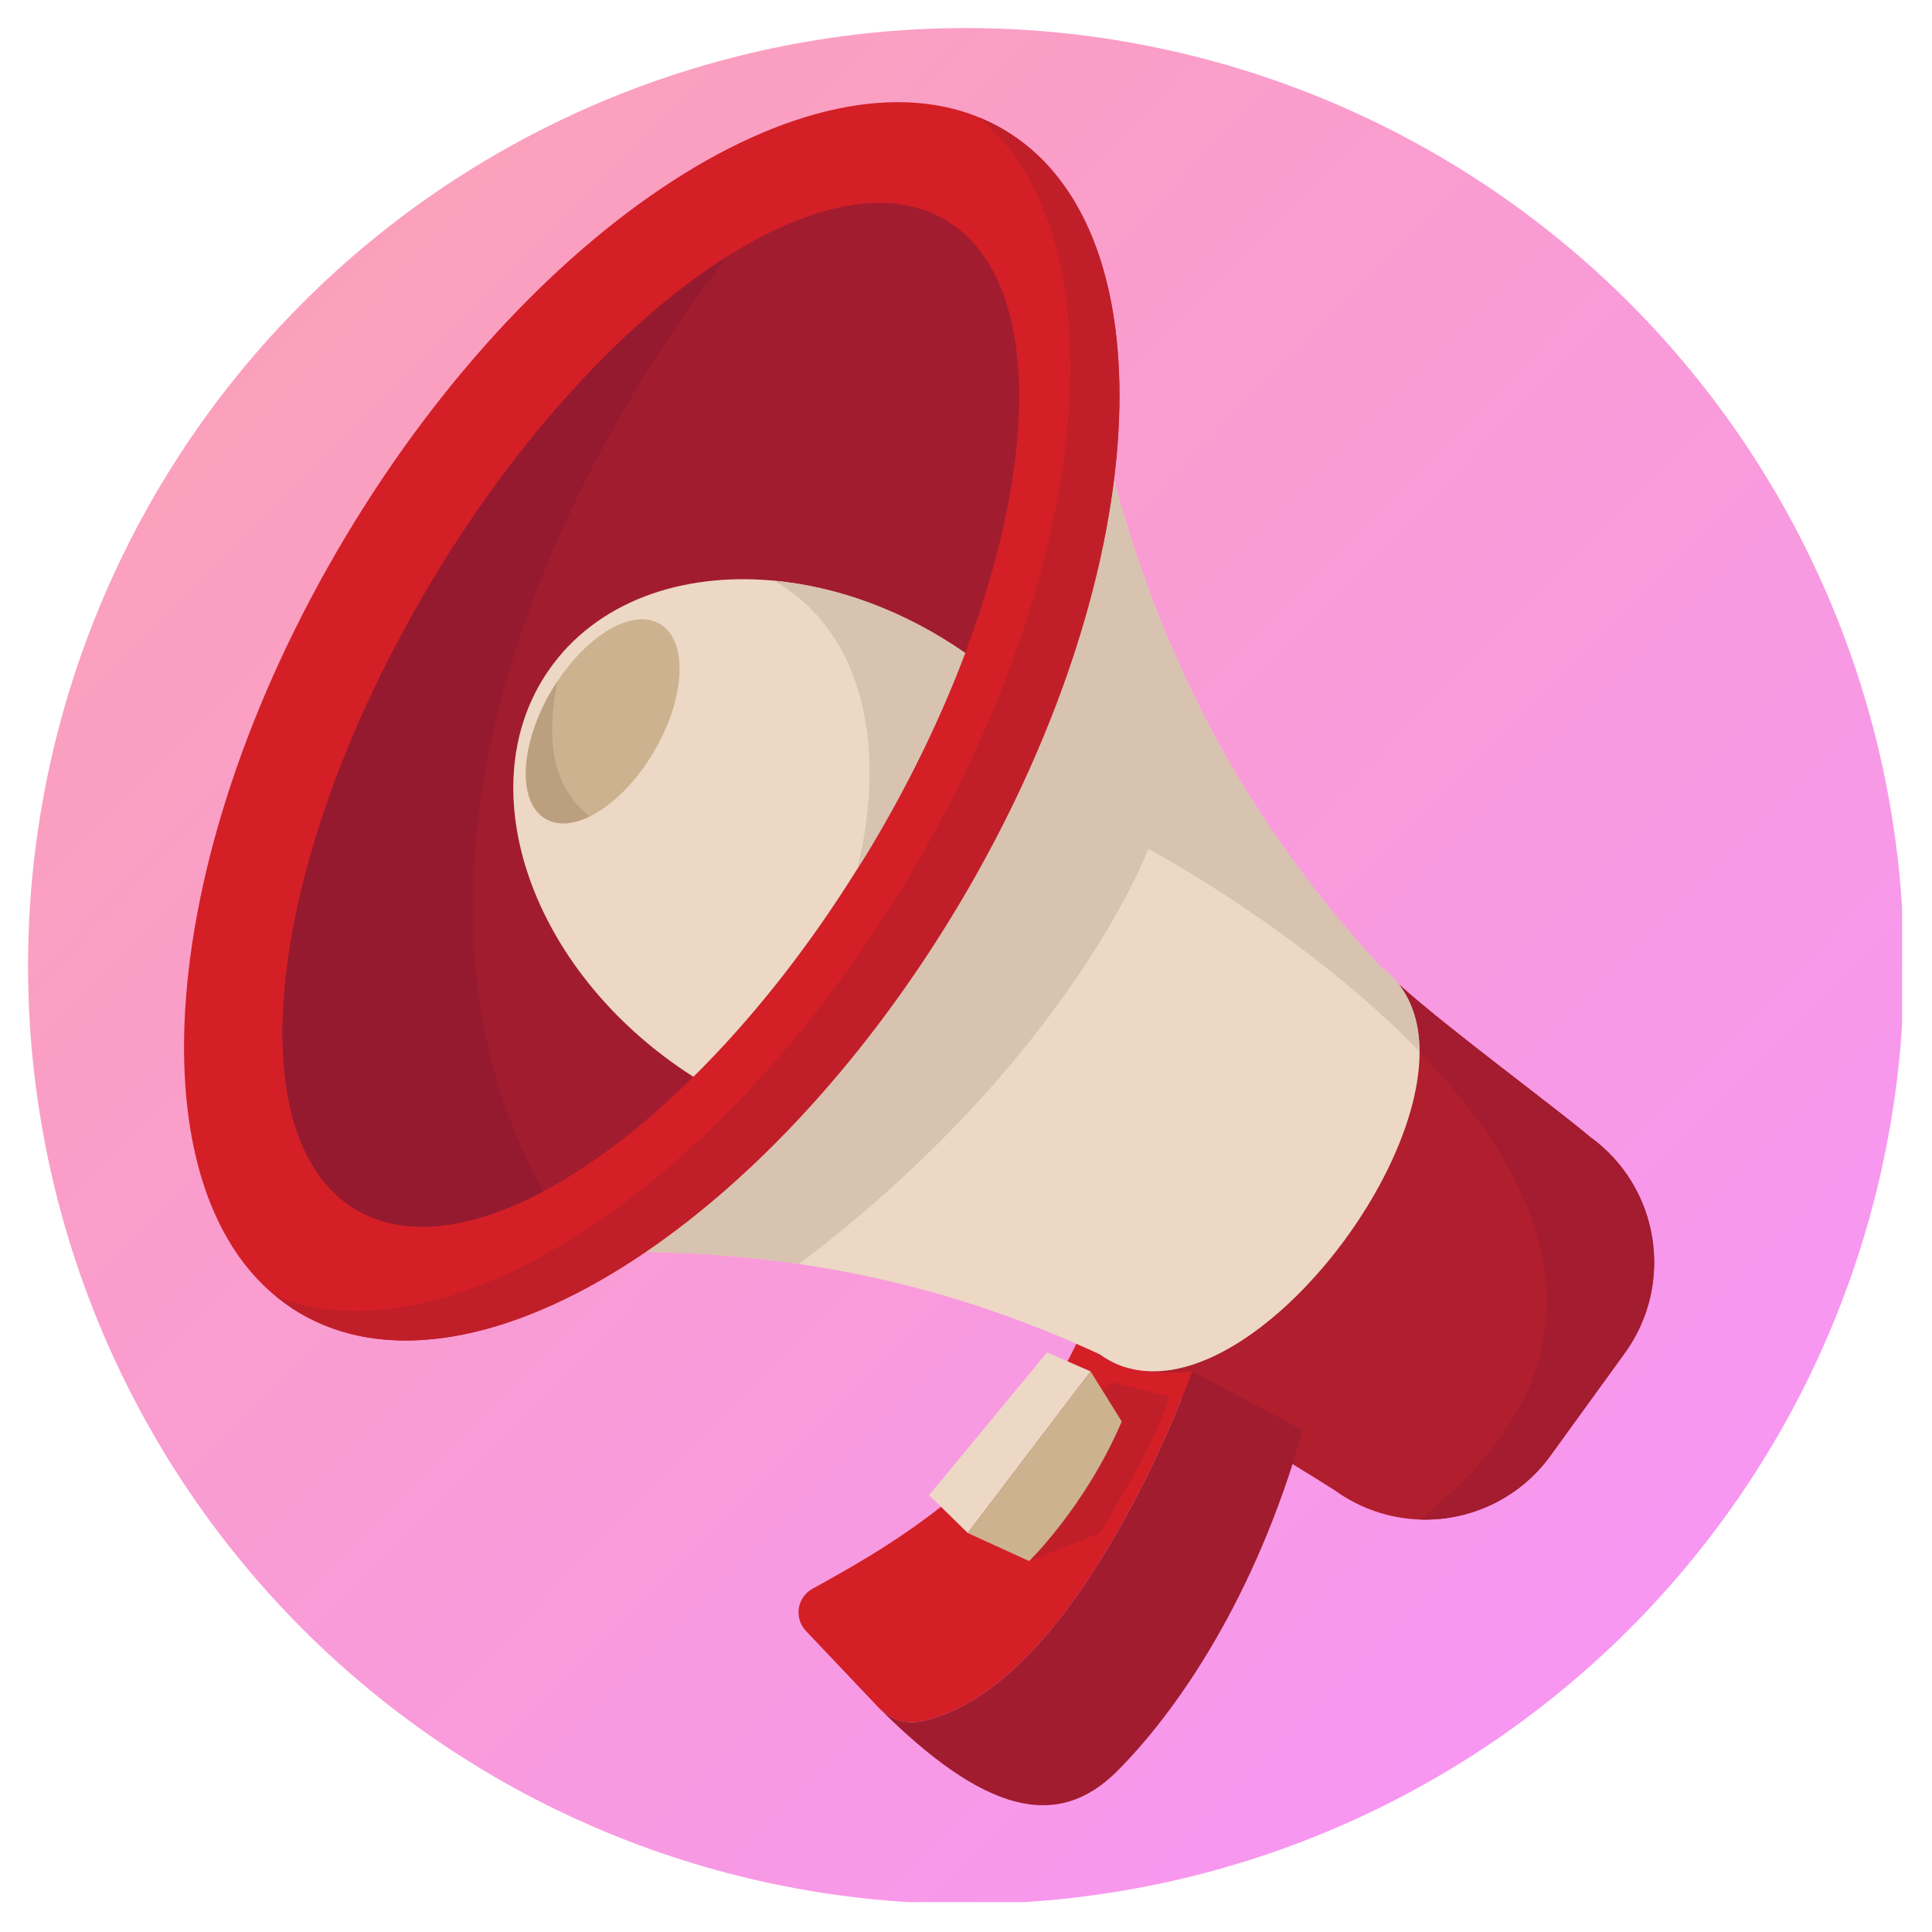 <svg xmlns="http://www.w3.org/2000/svg" xmlns:xlink="http://www.w3.org/1999/xlink" width="500" zoomAndPan="magnify" viewBox="0 0 375 375" height="500" preserveAspectRatio="xMidYMid meet" version="1.0"><defs><clipPath id="231eae6f00"><path d="M 5.445 5.445 L 369.195 5.445 L 369.195 369.195 L 5.445 369.195 Z M 5.445 5.445 " clip-rule="nonzero"/></clipPath><clipPath id="9f8b075df8"><path d="M 369.547 187.496 C 369.547 190.477 369.473 193.453 369.328 196.43 C 369.18 199.406 368.961 202.375 368.672 205.34 C 368.379 208.305 368.012 211.262 367.578 214.207 C 367.141 217.156 366.629 220.09 366.047 223.012 C 365.469 225.934 364.816 228.84 364.09 231.73 C 363.367 234.621 362.574 237.492 361.707 240.344 C 360.844 243.195 359.91 246.023 358.906 248.828 C 357.902 251.633 356.828 254.41 355.688 257.164 C 354.547 259.918 353.34 262.641 352.066 265.332 C 350.793 268.027 349.453 270.688 348.051 273.312 C 346.645 275.941 345.18 278.531 343.645 281.09 C 342.113 283.645 340.52 286.16 338.867 288.637 C 337.211 291.113 335.496 293.551 333.719 295.941 C 331.945 298.336 330.113 300.684 328.223 302.988 C 326.332 305.289 324.387 307.547 322.387 309.754 C 320.387 311.961 318.332 314.117 316.227 316.227 C 314.117 318.332 311.961 320.387 309.754 322.387 C 307.547 324.387 305.289 326.332 302.988 328.223 C 300.684 330.113 298.336 331.945 295.941 333.719 C 293.551 335.496 291.113 337.211 288.637 338.867 C 286.16 340.52 283.645 342.113 281.09 343.645 C 278.531 345.176 275.941 346.645 273.312 348.051 C 270.688 349.453 268.027 350.793 265.332 352.066 C 262.641 353.34 259.918 354.547 257.164 355.688 C 254.41 356.828 251.633 357.902 248.828 358.906 C 246.023 359.91 243.195 360.844 240.344 361.707 C 237.492 362.574 234.621 363.367 231.73 364.09 C 228.84 364.816 225.934 365.469 223.012 366.047 C 220.09 366.629 217.156 367.141 214.207 367.574 C 211.262 368.012 208.305 368.379 205.34 368.672 C 202.375 368.961 199.406 369.18 196.43 369.328 C 193.453 369.473 190.477 369.547 187.496 369.547 C 184.516 369.547 181.539 369.473 178.562 369.328 C 175.586 369.18 172.617 368.961 169.652 368.672 C 166.688 368.379 163.73 368.012 160.785 367.578 C 157.836 367.141 154.902 366.629 151.98 366.047 C 149.059 365.469 146.152 364.816 143.262 364.09 C 140.371 363.367 137.5 362.574 134.648 361.707 C 131.797 360.844 128.969 359.91 126.164 358.906 C 123.359 357.902 120.582 356.828 117.828 355.688 C 115.074 354.547 112.352 353.34 109.66 352.066 C 106.965 350.793 104.305 349.453 101.676 348.051 C 99.051 346.645 96.457 345.176 93.902 343.645 C 91.348 342.113 88.832 340.52 86.355 338.867 C 83.875 337.211 81.441 335.496 79.047 333.719 C 76.656 331.945 74.309 330.113 72.004 328.223 C 69.699 326.332 67.445 324.387 65.238 322.387 C 63.031 320.387 60.875 318.332 58.766 316.227 C 56.66 314.117 54.605 311.961 52.605 309.754 C 50.605 307.547 48.66 305.289 46.77 302.988 C 44.879 300.684 43.047 298.336 41.27 295.941 C 39.496 293.551 37.781 291.113 36.125 288.637 C 34.473 286.16 32.879 283.645 31.344 281.09 C 29.812 278.531 28.348 275.941 26.941 273.312 C 25.535 270.688 24.199 268.027 22.926 265.332 C 21.648 262.641 20.441 259.918 19.305 257.164 C 18.164 254.41 17.09 251.633 16.086 248.828 C 15.082 246.023 14.148 243.195 13.285 240.344 C 12.418 237.492 11.625 234.621 10.902 231.73 C 10.176 228.84 9.523 225.934 8.941 223.012 C 8.363 220.09 7.852 217.156 7.414 214.207 C 6.977 211.262 6.613 208.305 6.32 205.34 C 6.031 202.375 5.812 199.406 5.664 196.43 C 5.52 193.453 5.445 190.477 5.445 187.496 C 5.445 184.516 5.52 181.539 5.664 178.562 C 5.812 175.586 6.031 172.617 6.32 169.652 C 6.613 166.688 6.977 163.73 7.414 160.785 C 7.852 157.836 8.363 154.902 8.941 151.98 C 9.523 149.059 10.176 146.152 10.902 143.262 C 11.625 140.371 12.418 137.5 13.285 134.648 C 14.148 131.797 15.082 128.969 16.086 126.164 C 17.09 123.359 18.164 120.582 19.305 117.828 C 20.441 115.074 21.648 112.352 22.926 109.66 C 24.199 106.965 25.535 104.305 26.941 101.676 C 28.348 99.051 29.812 96.457 31.344 93.902 C 32.879 91.348 34.473 88.832 36.125 86.355 C 37.781 83.875 39.496 81.441 41.27 79.047 C 43.047 76.656 44.879 74.309 46.77 72.004 C 48.66 69.699 50.605 67.445 52.605 65.238 C 54.605 63.031 56.66 60.875 58.766 58.766 C 60.875 56.66 63.031 54.605 65.238 52.605 C 67.445 50.605 69.699 48.66 72.004 46.77 C 74.309 44.879 76.656 43.047 79.047 41.27 C 81.441 39.496 83.875 37.781 86.355 36.125 C 88.832 34.473 91.348 32.879 93.902 31.344 C 96.457 29.812 99.051 28.348 101.676 26.941 C 104.305 25.535 106.965 24.199 109.66 22.926 C 112.352 21.648 115.074 20.441 117.828 19.305 C 120.582 18.164 123.359 17.09 126.164 16.086 C 128.969 15.082 131.797 14.148 134.648 13.285 C 137.5 12.418 140.371 11.625 143.262 10.902 C 146.152 10.176 149.059 9.523 151.98 8.941 C 154.902 8.363 157.836 7.852 160.785 7.414 C 163.73 6.977 166.688 6.613 169.652 6.32 C 172.617 6.031 175.586 5.809 178.562 5.664 C 181.539 5.52 184.516 5.445 187.496 5.445 C 190.477 5.445 193.453 5.52 196.43 5.664 C 199.406 5.809 202.375 6.031 205.34 6.32 C 208.305 6.613 211.262 6.977 214.207 7.414 C 217.156 7.852 220.09 8.363 223.012 8.941 C 225.934 9.523 228.84 10.176 231.73 10.902 C 234.621 11.625 237.492 12.418 240.344 13.285 C 243.195 14.148 246.023 15.082 248.828 16.086 C 251.633 17.09 254.41 18.164 257.164 19.305 C 259.918 20.441 262.641 21.648 265.332 22.926 C 268.027 24.199 270.688 25.535 273.312 26.941 C 275.941 28.348 278.531 29.812 281.09 31.344 C 283.645 32.879 286.16 34.473 288.637 36.125 C 291.113 37.781 293.551 39.496 295.941 41.27 C 298.336 43.047 300.684 44.879 302.988 46.77 C 305.289 48.66 307.547 50.605 309.754 52.605 C 311.961 54.605 314.117 56.66 316.227 58.766 C 318.332 60.875 320.387 63.031 322.387 65.238 C 324.387 67.445 326.332 69.699 328.223 72.004 C 330.113 74.309 331.945 76.656 333.719 79.047 C 335.496 81.441 337.211 83.875 338.867 86.355 C 340.52 88.832 342.113 91.348 343.645 93.902 C 345.18 96.457 346.645 99.051 348.051 101.676 C 349.453 104.305 350.793 106.965 352.066 109.66 C 353.34 112.352 354.547 115.074 355.688 117.828 C 356.828 120.582 357.902 123.359 358.906 126.164 C 359.91 128.969 360.844 131.797 361.707 134.648 C 362.574 137.5 363.367 140.371 364.09 143.262 C 364.816 146.152 365.469 149.059 366.047 151.98 C 366.629 154.902 367.141 157.836 367.574 160.785 C 368.012 163.73 368.379 166.688 368.672 169.652 C 368.961 172.617 369.18 175.586 369.328 178.562 C 369.473 181.539 369.547 184.516 369.547 187.496 Z M 369.547 187.496 " clip-rule="nonzero"/></clipPath><linearGradient x1="-0" gradientTransform="matrix(364.102, 0, 0, 364.102, 5.445, 5.445)" y1="-0" x2="1.004" gradientUnits="userSpaceOnUse" y2="0.994" id="f2a7751693"><stop stop-opacity="1" stop-color="rgb(98.799%, 63.499%, 69.398%)" offset="0"/><stop stop-opacity="1" stop-color="rgb(98.79%, 63.48%, 69.516%)" offset="0.008"/><stop stop-opacity="1" stop-color="rgb(98.772%, 63.44%, 69.753%)" offset="0.016"/><stop stop-opacity="1" stop-color="rgb(98.755%, 63.4%, 69.989%)" offset="0.023"/><stop stop-opacity="1" stop-color="rgb(98.737%, 63.362%, 70.226%)" offset="0.031"/><stop stop-opacity="1" stop-color="rgb(98.72%, 63.322%, 70.461%)" offset="0.039"/><stop stop-opacity="1" stop-color="rgb(98.701%, 63.283%, 70.697%)" offset="0.047"/><stop stop-opacity="1" stop-color="rgb(98.683%, 63.243%, 70.934%)" offset="0.055"/><stop stop-opacity="1" stop-color="rgb(98.666%, 63.203%, 71.169%)" offset="0.062"/><stop stop-opacity="1" stop-color="rgb(98.648%, 63.165%, 71.405%)" offset="0.07"/><stop stop-opacity="1" stop-color="rgb(98.63%, 63.126%, 71.642%)" offset="0.078"/><stop stop-opacity="1" stop-color="rgb(98.613%, 63.086%, 71.877%)" offset="0.086"/><stop stop-opacity="1" stop-color="rgb(98.595%, 63.046%, 72.113%)" offset="0.094"/><stop stop-opacity="1" stop-color="rgb(98.578%, 63.008%, 72.35%)" offset="0.102"/><stop stop-opacity="1" stop-color="rgb(98.56%, 62.968%, 72.585%)" offset="0.109"/><stop stop-opacity="1" stop-color="rgb(98.541%, 62.929%, 72.821%)" offset="0.117"/><stop stop-opacity="1" stop-color="rgb(98.524%, 62.889%, 73.058%)" offset="0.125"/><stop stop-opacity="1" stop-color="rgb(98.506%, 62.849%, 73.293%)" offset="0.133"/><stop stop-opacity="1" stop-color="rgb(98.488%, 62.811%, 73.529%)" offset="0.141"/><stop stop-opacity="1" stop-color="rgb(98.471%, 62.772%, 73.766%)" offset="0.148"/><stop stop-opacity="1" stop-color="rgb(98.453%, 62.732%, 74.001%)" offset="0.156"/><stop stop-opacity="1" stop-color="rgb(98.436%, 62.692%, 74.237%)" offset="0.164"/><stop stop-opacity="1" stop-color="rgb(98.418%, 62.654%, 74.474%)" offset="0.172"/><stop stop-opacity="1" stop-color="rgb(98.399%, 62.614%, 74.709%)" offset="0.18"/><stop stop-opacity="1" stop-color="rgb(98.383%, 62.575%, 74.945%)" offset="0.188"/><stop stop-opacity="1" stop-color="rgb(98.364%, 62.535%, 75.182%)" offset="0.195"/><stop stop-opacity="1" stop-color="rgb(98.346%, 62.495%, 75.417%)" offset="0.203"/><stop stop-opacity="1" stop-color="rgb(98.329%, 62.457%, 75.653%)" offset="0.211"/><stop stop-opacity="1" stop-color="rgb(98.311%, 62.418%, 75.89%)" offset="0.219"/><stop stop-opacity="1" stop-color="rgb(98.294%, 62.378%, 76.125%)" offset="0.227"/><stop stop-opacity="1" stop-color="rgb(98.276%, 62.338%, 76.361%)" offset="0.234"/><stop stop-opacity="1" stop-color="rgb(98.257%, 62.299%, 76.598%)" offset="0.242"/><stop stop-opacity="1" stop-color="rgb(98.241%, 62.26%, 76.833%)" offset="0.25"/><stop stop-opacity="1" stop-color="rgb(98.222%, 62.221%, 77.069%)" offset="0.258"/><stop stop-opacity="1" stop-color="rgb(98.204%, 62.181%, 77.306%)" offset="0.266"/><stop stop-opacity="1" stop-color="rgb(98.187%, 62.141%, 77.541%)" offset="0.273"/><stop stop-opacity="1" stop-color="rgb(98.169%, 62.103%, 77.777%)" offset="0.281"/><stop stop-opacity="1" stop-color="rgb(98.152%, 62.064%, 78.014%)" offset="0.289"/><stop stop-opacity="1" stop-color="rgb(98.134%, 62.024%, 78.249%)" offset="0.297"/><stop stop-opacity="1" stop-color="rgb(98.116%, 61.984%, 78.485%)" offset="0.305"/><stop stop-opacity="1" stop-color="rgb(98.099%, 61.945%, 78.722%)" offset="0.312"/><stop stop-opacity="1" stop-color="rgb(98.08%, 61.906%, 78.957%)" offset="0.32"/><stop stop-opacity="1" stop-color="rgb(98.062%, 61.867%, 79.193%)" offset="0.328"/><stop stop-opacity="1" stop-color="rgb(98.045%, 61.827%, 79.43%)" offset="0.336"/><stop stop-opacity="1" stop-color="rgb(98.027%, 61.787%, 79.665%)" offset="0.344"/><stop stop-opacity="1" stop-color="rgb(98.01%, 61.749%, 79.901%)" offset="0.352"/><stop stop-opacity="1" stop-color="rgb(97.992%, 61.71%, 80.138%)" offset="0.359"/><stop stop-opacity="1" stop-color="rgb(97.974%, 61.67%, 80.373%)" offset="0.367"/><stop stop-opacity="1" stop-color="rgb(97.957%, 61.63%, 80.609%)" offset="0.375"/><stop stop-opacity="1" stop-color="rgb(97.939%, 61.591%, 80.846%)" offset="0.383"/><stop stop-opacity="1" stop-color="rgb(97.92%, 61.552%, 81.082%)" offset="0.391"/><stop stop-opacity="1" stop-color="rgb(97.903%, 61.513%, 81.317%)" offset="0.398"/><stop stop-opacity="1" stop-color="rgb(97.885%, 61.473%, 81.554%)" offset="0.406"/><stop stop-opacity="1" stop-color="rgb(97.868%, 61.433%, 81.79%)" offset="0.414"/><stop stop-opacity="1" stop-color="rgb(97.85%, 61.395%, 82.025%)" offset="0.422"/><stop stop-opacity="1" stop-color="rgb(97.832%, 61.356%, 82.262%)" offset="0.43"/><stop stop-opacity="1" stop-color="rgb(97.815%, 61.316%, 82.498%)" offset="0.438"/><stop stop-opacity="1" stop-color="rgb(97.797%, 61.276%, 82.733%)" offset="0.445"/><stop stop-opacity="1" stop-color="rgb(97.778%, 61.237%, 82.97%)" offset="0.453"/><stop stop-opacity="1" stop-color="rgb(97.762%, 61.198%, 83.206%)" offset="0.461"/><stop stop-opacity="1" stop-color="rgb(97.743%, 61.159%, 83.441%)" offset="0.469"/><stop stop-opacity="1" stop-color="rgb(97.726%, 61.119%, 83.678%)" offset="0.477"/><stop stop-opacity="1" stop-color="rgb(97.708%, 61.079%, 83.914%)" offset="0.484"/><stop stop-opacity="1" stop-color="rgb(97.69%, 61.041%, 84.149%)" offset="0.492"/><stop stop-opacity="1" stop-color="rgb(97.673%, 61.002%, 84.386%)" offset="0.498"/><stop stop-opacity="1" stop-color="rgb(97.664%, 60.982%, 84.505%)" offset="0.5"/><stop stop-opacity="1" stop-color="rgb(97.655%, 60.962%, 84.622%)" offset="0.502"/><stop stop-opacity="1" stop-color="rgb(97.646%, 60.942%, 84.74%)" offset="0.508"/><stop stop-opacity="1" stop-color="rgb(97.636%, 60.922%, 84.857%)" offset="0.516"/><stop stop-opacity="1" stop-color="rgb(97.62%, 60.883%, 85.094%)" offset="0.523"/><stop stop-opacity="1" stop-color="rgb(97.601%, 60.844%, 85.33%)" offset="0.531"/><stop stop-opacity="1" stop-color="rgb(97.585%, 60.805%, 85.565%)" offset="0.539"/><stop stop-opacity="1" stop-color="rgb(97.566%, 60.765%, 85.802%)" offset="0.547"/><stop stop-opacity="1" stop-color="rgb(97.548%, 60.725%, 86.038%)" offset="0.555"/><stop stop-opacity="1" stop-color="rgb(97.531%, 60.687%, 86.273%)" offset="0.562"/><stop stop-opacity="1" stop-color="rgb(97.513%, 60.648%, 86.51%)" offset="0.57"/><stop stop-opacity="1" stop-color="rgb(97.495%, 60.608%, 86.746%)" offset="0.578"/><stop stop-opacity="1" stop-color="rgb(97.478%, 60.568%, 86.981%)" offset="0.586"/><stop stop-opacity="1" stop-color="rgb(97.459%, 60.529%, 87.218%)" offset="0.594"/><stop stop-opacity="1" stop-color="rgb(97.443%, 60.49%, 87.454%)" offset="0.602"/><stop stop-opacity="1" stop-color="rgb(97.424%, 60.451%, 87.689%)" offset="0.609"/><stop stop-opacity="1" stop-color="rgb(97.406%, 60.411%, 87.926%)" offset="0.617"/><stop stop-opacity="1" stop-color="rgb(97.389%, 60.371%, 88.162%)" offset="0.625"/><stop stop-opacity="1" stop-color="rgb(97.371%, 60.333%, 88.397%)" offset="0.633"/><stop stop-opacity="1" stop-color="rgb(97.353%, 60.294%, 88.634%)" offset="0.641"/><stop stop-opacity="1" stop-color="rgb(97.336%, 60.254%, 88.87%)" offset="0.648"/><stop stop-opacity="1" stop-color="rgb(97.318%, 60.214%, 89.105%)" offset="0.656"/><stop stop-opacity="1" stop-color="rgb(97.299%, 60.175%, 89.342%)" offset="0.664"/><stop stop-opacity="1" stop-color="rgb(97.282%, 60.136%, 89.578%)" offset="0.672"/><stop stop-opacity="1" stop-color="rgb(97.264%, 60.097%, 89.813%)" offset="0.68"/><stop stop-opacity="1" stop-color="rgb(97.247%, 60.057%, 90.05%)" offset="0.688"/><stop stop-opacity="1" stop-color="rgb(97.229%, 60.017%, 90.286%)" offset="0.695"/><stop stop-opacity="1" stop-color="rgb(97.211%, 59.979%, 90.521%)" offset="0.703"/><stop stop-opacity="1" stop-color="rgb(97.194%, 59.94%, 90.758%)" offset="0.711"/><stop stop-opacity="1" stop-color="rgb(97.176%, 59.9%, 90.994%)" offset="0.719"/><stop stop-opacity="1" stop-color="rgb(97.157%, 59.86%, 91.229%)" offset="0.727"/><stop stop-opacity="1" stop-color="rgb(97.141%, 59.821%, 91.466%)" offset="0.734"/><stop stop-opacity="1" stop-color="rgb(97.122%, 59.782%, 91.702%)" offset="0.742"/><stop stop-opacity="1" stop-color="rgb(97.105%, 59.743%, 91.939%)" offset="0.75"/><stop stop-opacity="1" stop-color="rgb(97.087%, 59.703%, 92.174%)" offset="0.758"/><stop stop-opacity="1" stop-color="rgb(97.069%, 59.663%, 92.41%)" offset="0.766"/><stop stop-opacity="1" stop-color="rgb(97.052%, 59.625%, 92.647%)" offset="0.773"/><stop stop-opacity="1" stop-color="rgb(97.034%, 59.586%, 92.882%)" offset="0.781"/><stop stop-opacity="1" stop-color="rgb(97.015%, 59.546%, 93.118%)" offset="0.789"/><stop stop-opacity="1" stop-color="rgb(96.999%, 59.506%, 93.355%)" offset="0.797"/><stop stop-opacity="1" stop-color="rgb(96.98%, 59.467%, 93.59%)" offset="0.805"/><stop stop-opacity="1" stop-color="rgb(96.964%, 59.428%, 93.826%)" offset="0.812"/><stop stop-opacity="1" stop-color="rgb(96.945%, 59.389%, 94.063%)" offset="0.82"/><stop stop-opacity="1" stop-color="rgb(96.927%, 59.349%, 94.298%)" offset="0.828"/><stop stop-opacity="1" stop-color="rgb(96.91%, 59.309%, 94.534%)" offset="0.836"/><stop stop-opacity="1" stop-color="rgb(96.892%, 59.271%, 94.771%)" offset="0.844"/><stop stop-opacity="1" stop-color="rgb(96.873%, 59.232%, 95.006%)" offset="0.852"/><stop stop-opacity="1" stop-color="rgb(96.857%, 59.192%, 95.242%)" offset="0.859"/><stop stop-opacity="1" stop-color="rgb(96.838%, 59.152%, 95.479%)" offset="0.867"/><stop stop-opacity="1" stop-color="rgb(96.822%, 59.113%, 95.714%)" offset="0.875"/><stop stop-opacity="1" stop-color="rgb(96.803%, 59.074%, 95.95%)" offset="0.883"/><stop stop-opacity="1" stop-color="rgb(96.785%, 59.035%, 96.187%)" offset="0.891"/><stop stop-opacity="1" stop-color="rgb(96.768%, 58.995%, 96.422%)" offset="0.898"/><stop stop-opacity="1" stop-color="rgb(96.75%, 58.955%, 96.658%)" offset="0.906"/><stop stop-opacity="1" stop-color="rgb(96.732%, 58.916%, 96.895%)" offset="0.914"/><stop stop-opacity="1" stop-color="rgb(96.715%, 58.878%, 97.13%)" offset="0.922"/><stop stop-opacity="1" stop-color="rgb(96.696%, 58.838%, 97.366%)" offset="0.93"/><stop stop-opacity="1" stop-color="rgb(96.68%, 58.798%, 97.603%)" offset="0.938"/><stop stop-opacity="1" stop-color="rgb(96.661%, 58.759%, 97.838%)" offset="0.945"/><stop stop-opacity="1" stop-color="rgb(96.643%, 58.72%, 98.074%)" offset="0.953"/><stop stop-opacity="1" stop-color="rgb(96.626%, 58.681%, 98.311%)" offset="0.961"/><stop stop-opacity="1" stop-color="rgb(96.608%, 58.641%, 98.546%)" offset="0.969"/><stop stop-opacity="1" stop-color="rgb(96.59%, 58.601%, 98.782%)" offset="0.977"/><stop stop-opacity="1" stop-color="rgb(96.573%, 58.562%, 99.019%)" offset="0.984"/><stop stop-opacity="1" stop-color="rgb(96.555%, 58.524%, 99.254%)" offset="0.992"/><stop stop-opacity="1" stop-color="rgb(96.538%, 58.484%, 99.49%)" offset="1"/></linearGradient><clipPath id="e65d4cd507"><path d="M 170 266 L 253 266 L 253 350.395 L 170 350.395 Z M 170 266 " clip-rule="nonzero"/></clipPath></defs><g clip-path="url(#231eae6f00)"><g clip-path="url(#9f8b075df8)"><path fill="url(#f2a7751693)" d="M 5.445 5.445 L 5.445 369.195 L 369.195 369.195 L 369.195 5.445 Z M 5.445 5.445 " fill-rule="nonzero"/></g></g><path fill="#b11e2e" d="M 315.371 262.629 L 300.945 282.543 C 294.844 290.969 285.199 295.281 275.539 294.934 C 269.789 294.734 264.02 292.867 259.016 289.23 C 250.832 284.008 230.105 271.562 218.469 265.387 C 216.516 264.348 214.816 263.488 213.484 262.867 L 263.98 193.25 L 268.016 187.68 C 268.914 188.648 270.117 189.797 271.543 191.078 C 281.168 199.738 301.145 214.375 308.668 220.699 C 322.09 230.414 325.086 249.199 315.371 262.629 " fill-opacity="1" fill-rule="nonzero"/><path fill="#d41f26" d="M 231.418 266.195 C 231.418 266.195 209.543 327.711 178.77 334.129 C 175.738 334.766 172.613 333.652 170.496 331.402 L 156.418 316.551 C 154.082 314.062 154.699 310.059 157.676 308.398 C 170.133 301.473 196.375 287.387 208.922 260.82 C 210.438 261.477 211.973 262.152 213.484 262.867 C 216.098 264.766 218.945 265.789 221.961 266.082 C 224.734 266.523 227.93 266.523 231.418 266.195 " fill-opacity="1" fill-rule="nonzero"/><path fill="#c01f2a" d="M 199.766 303.004 L 207.375 275.598 L 215.895 268.289 L 226.852 271.027 C 225.633 278.031 213.484 297.562 213.484 297.562 L 199.766 303.004 " fill-opacity="1" fill-rule="nonzero"/><g clip-path="url(#e65d4cd507)"><path fill="#a21c2f" d="M 252.875 277.578 C 243.746 310.008 228.461 332.172 216.809 343.812 C 205.156 355.449 190.949 351.867 170.496 331.402 C 172.613 333.652 175.738 334.766 178.77 334.129 C 209.543 327.711 231.418 266.195 231.418 266.195 L 252.875 277.578 " fill-opacity="1" fill-rule="nonzero"/></g><path fill="#ecd8c5" d="M 203.246 262.496 L 180.332 290.199 L 187.844 297.562 L 211.691 266.195 L 203.246 262.496 " fill-opacity="1" fill-rule="nonzero"/><path fill="#cdb290" d="M 187.844 297.562 L 199.766 303.004 C 199.766 303.004 210.738 292.309 217.727 275.91 L 211.691 266.195 L 187.844 297.562 " fill-opacity="1" fill-rule="nonzero"/><path fill="#ecd8c5" d="M 275.539 204.105 C 275.613 229.484 244.531 268.367 221.961 266.082 C 220.773 265.973 219.605 265.734 218.469 265.387 C 216.734 264.84 215.074 264.02 213.484 262.867 C 211.973 262.152 210.438 261.477 208.922 260.82 C 190.547 252.781 172.652 247.922 155.102 245.344 C 136.438 242.605 118.172 242.441 100.148 243.738 L 214.398 86.055 C 222.961 121.574 238.543 155.852 268.016 187.68 C 269.383 188.688 270.555 189.816 271.543 191.078 C 274.281 194.605 275.523 199.098 275.539 204.105 " fill-opacity="1" fill-rule="nonzero"/><path fill="#a31c2f" d="M 276.621 294.953 C 276.262 294.953 275.902 294.949 275.539 294.934 C 315.898 263.344 300.066 229.41 275.539 204.105 C 275.523 199.098 274.281 194.605 271.543 191.078 C 281.168 199.738 301.145 214.375 308.668 220.699 C 316.77 226.562 321.07 235.73 321.074 245.027 C 321.078 251.141 319.223 257.305 315.371 262.629 L 300.945 282.543 C 295.07 290.656 285.914 294.953 276.621 294.953 " fill-opacity="1" fill-rule="nonzero"/><path fill="#d8c2b0" d="M 155.102 245.344 C 145.078 243.871 135.168 243.145 125.348 242.988 C 146.871 228.316 168.57 204.957 186.09 175.609 C 202.926 147.398 213.062 118.41 216.219 93.188 C 225.117 126.164 240.523 157.988 268.016 187.68 C 269.383 188.688 270.555 189.816 271.543 191.078 C 274.281 194.605 275.523 199.098 275.539 204.105 C 271.832 200.27 267.926 196.652 263.98 193.25 C 243.875 175.934 222.891 164.75 222.891 164.75 C 222.891 164.75 207.879 205.328 155.102 245.344 " fill-opacity="1" fill-rule="nonzero"/><path fill="#d41f26" d="M 66.926 104.414 C 29.098 167.793 25.105 235.109 58.012 254.77 C 90.918 274.43 148.258 238.992 186.09 175.609 C 223.918 112.23 227.906 44.914 195 25.254 C 162.094 5.594 104.754 41.035 66.926 104.414 " fill-opacity="1" fill-rule="nonzero"/><path fill="#ece8e6" d="M 195 25.254 C 194.984 25.246 194.969 25.234 194.953 25.227 C 194.969 25.234 194.984 25.246 195 25.254 " fill-opacity="1" fill-rule="nonzero"/><path fill="#c01f2a" d="M 78.75 260.195 C 71.176 260.195 64.164 258.449 58.012 254.77 C 56.406 253.809 54.914 252.703 53.484 251.527 C 58.352 253.512 63.645 254.465 69.246 254.465 C 102.176 254.461 145.809 221.434 176.555 169.918 C 212.539 109.629 217.879 45.812 190 22.805 C 191.699 23.5 193.363 24.281 194.953 25.227 C 194.969 25.234 194.984 25.246 195 25.254 C 209.957 34.191 217.293 52.98 217.289 76.762 C 217.289 82.012 216.934 87.508 216.219 93.188 C 213.062 118.41 202.926 147.398 186.09 175.609 C 168.57 204.957 146.871 228.316 125.348 242.988 C 109.086 254.074 92.922 260.195 78.75 260.195 " fill-opacity="1" fill-rule="nonzero"/><path fill="#a21c2f" d="M 187.336 126.742 C 182.73 138.965 176.633 151.684 169.09 164.312 C 158.605 181.852 146.703 197.051 134.594 209.004 C 124.789 218.703 114.832 226.27 105.43 231.258 C 91.367 238.73 78.492 240.41 69.031 234.75 C 45.422 220.641 51.918 166.23 83.566 113.203 C 100.75 84.41 121.824 61.953 141.277 49.691 C 157.641 39.387 172.832 36.301 183.625 42.75 C 201.613 53.512 202.105 87.645 187.336 126.742 " fill-opacity="1" fill-rule="nonzero"/><path fill="#ecd8c5" d="M 187.336 126.742 C 182.73 138.965 176.633 151.684 169.09 164.312 C 168.195 165.809 167.281 167.289 166.348 168.75 C 156.582 184.426 145.66 198.078 134.594 209.004 C 133.59 208.363 132.582 207.707 131.598 207.012 C 102.359 186.637 91.129 152.18 106.539 130.035 C 115.711 116.859 132.219 111.012 150.242 112.711 C 162.535 113.863 175.5 118.504 187.336 126.742 " fill-opacity="1" fill-rule="nonzero"/><path fill="#cdb290" d="M 126.941 145.875 C 123.418 151.883 118.781 156.379 114.434 158.484 C 111.238 160.035 108.203 160.289 105.887 158.922 C 100.367 155.688 100.883 144.594 106.996 134.145 C 107.383 133.504 107.766 132.867 108.188 132.262 C 114.285 123.02 122.902 118.062 128.07 121.098 C 133.59 124.332 133.078 135.422 126.941 145.875 " fill-opacity="1" fill-rule="nonzero"/><path fill="#d8c2b0" d="M 166.348 168.75 C 172.047 146.094 168.195 123.07 150.242 112.711 C 162.535 113.863 175.5 118.504 187.336 126.742 C 182.73 138.965 176.633 151.684 169.09 164.312 C 168.195 165.809 167.281 167.289 166.348 168.75 " fill-opacity="1" fill-rule="nonzero"/><path fill="#961a2f" d="M 81.977 238.117 C 77.203 238.117 72.84 237.027 69.031 234.75 C 59.449 229.023 54.828 216.664 54.832 200.453 C 54.836 176.715 64.762 144.715 83.566 113.203 C 100.75 84.41 121.824 61.953 141.277 49.691 C 104.297 97.184 72.754 171.965 105.43 231.258 C 97.027 235.719 89.055 238.117 81.977 238.117 " fill-opacity="1" fill-rule="nonzero"/><path fill="#bc9f7e" d="M 109.324 159.812 C 108.066 159.812 106.91 159.523 105.887 158.922 C 103.324 157.414 102.059 154.215 102.059 150.172 C 102.055 145.512 103.723 139.738 106.996 134.145 C 107.383 133.504 107.766 132.867 108.188 132.262 C 105.887 143.793 107.254 152.746 114.434 158.484 C 112.645 159.348 110.91 159.812 109.324 159.812 " fill-opacity="1" fill-rule="nonzero"/></svg>